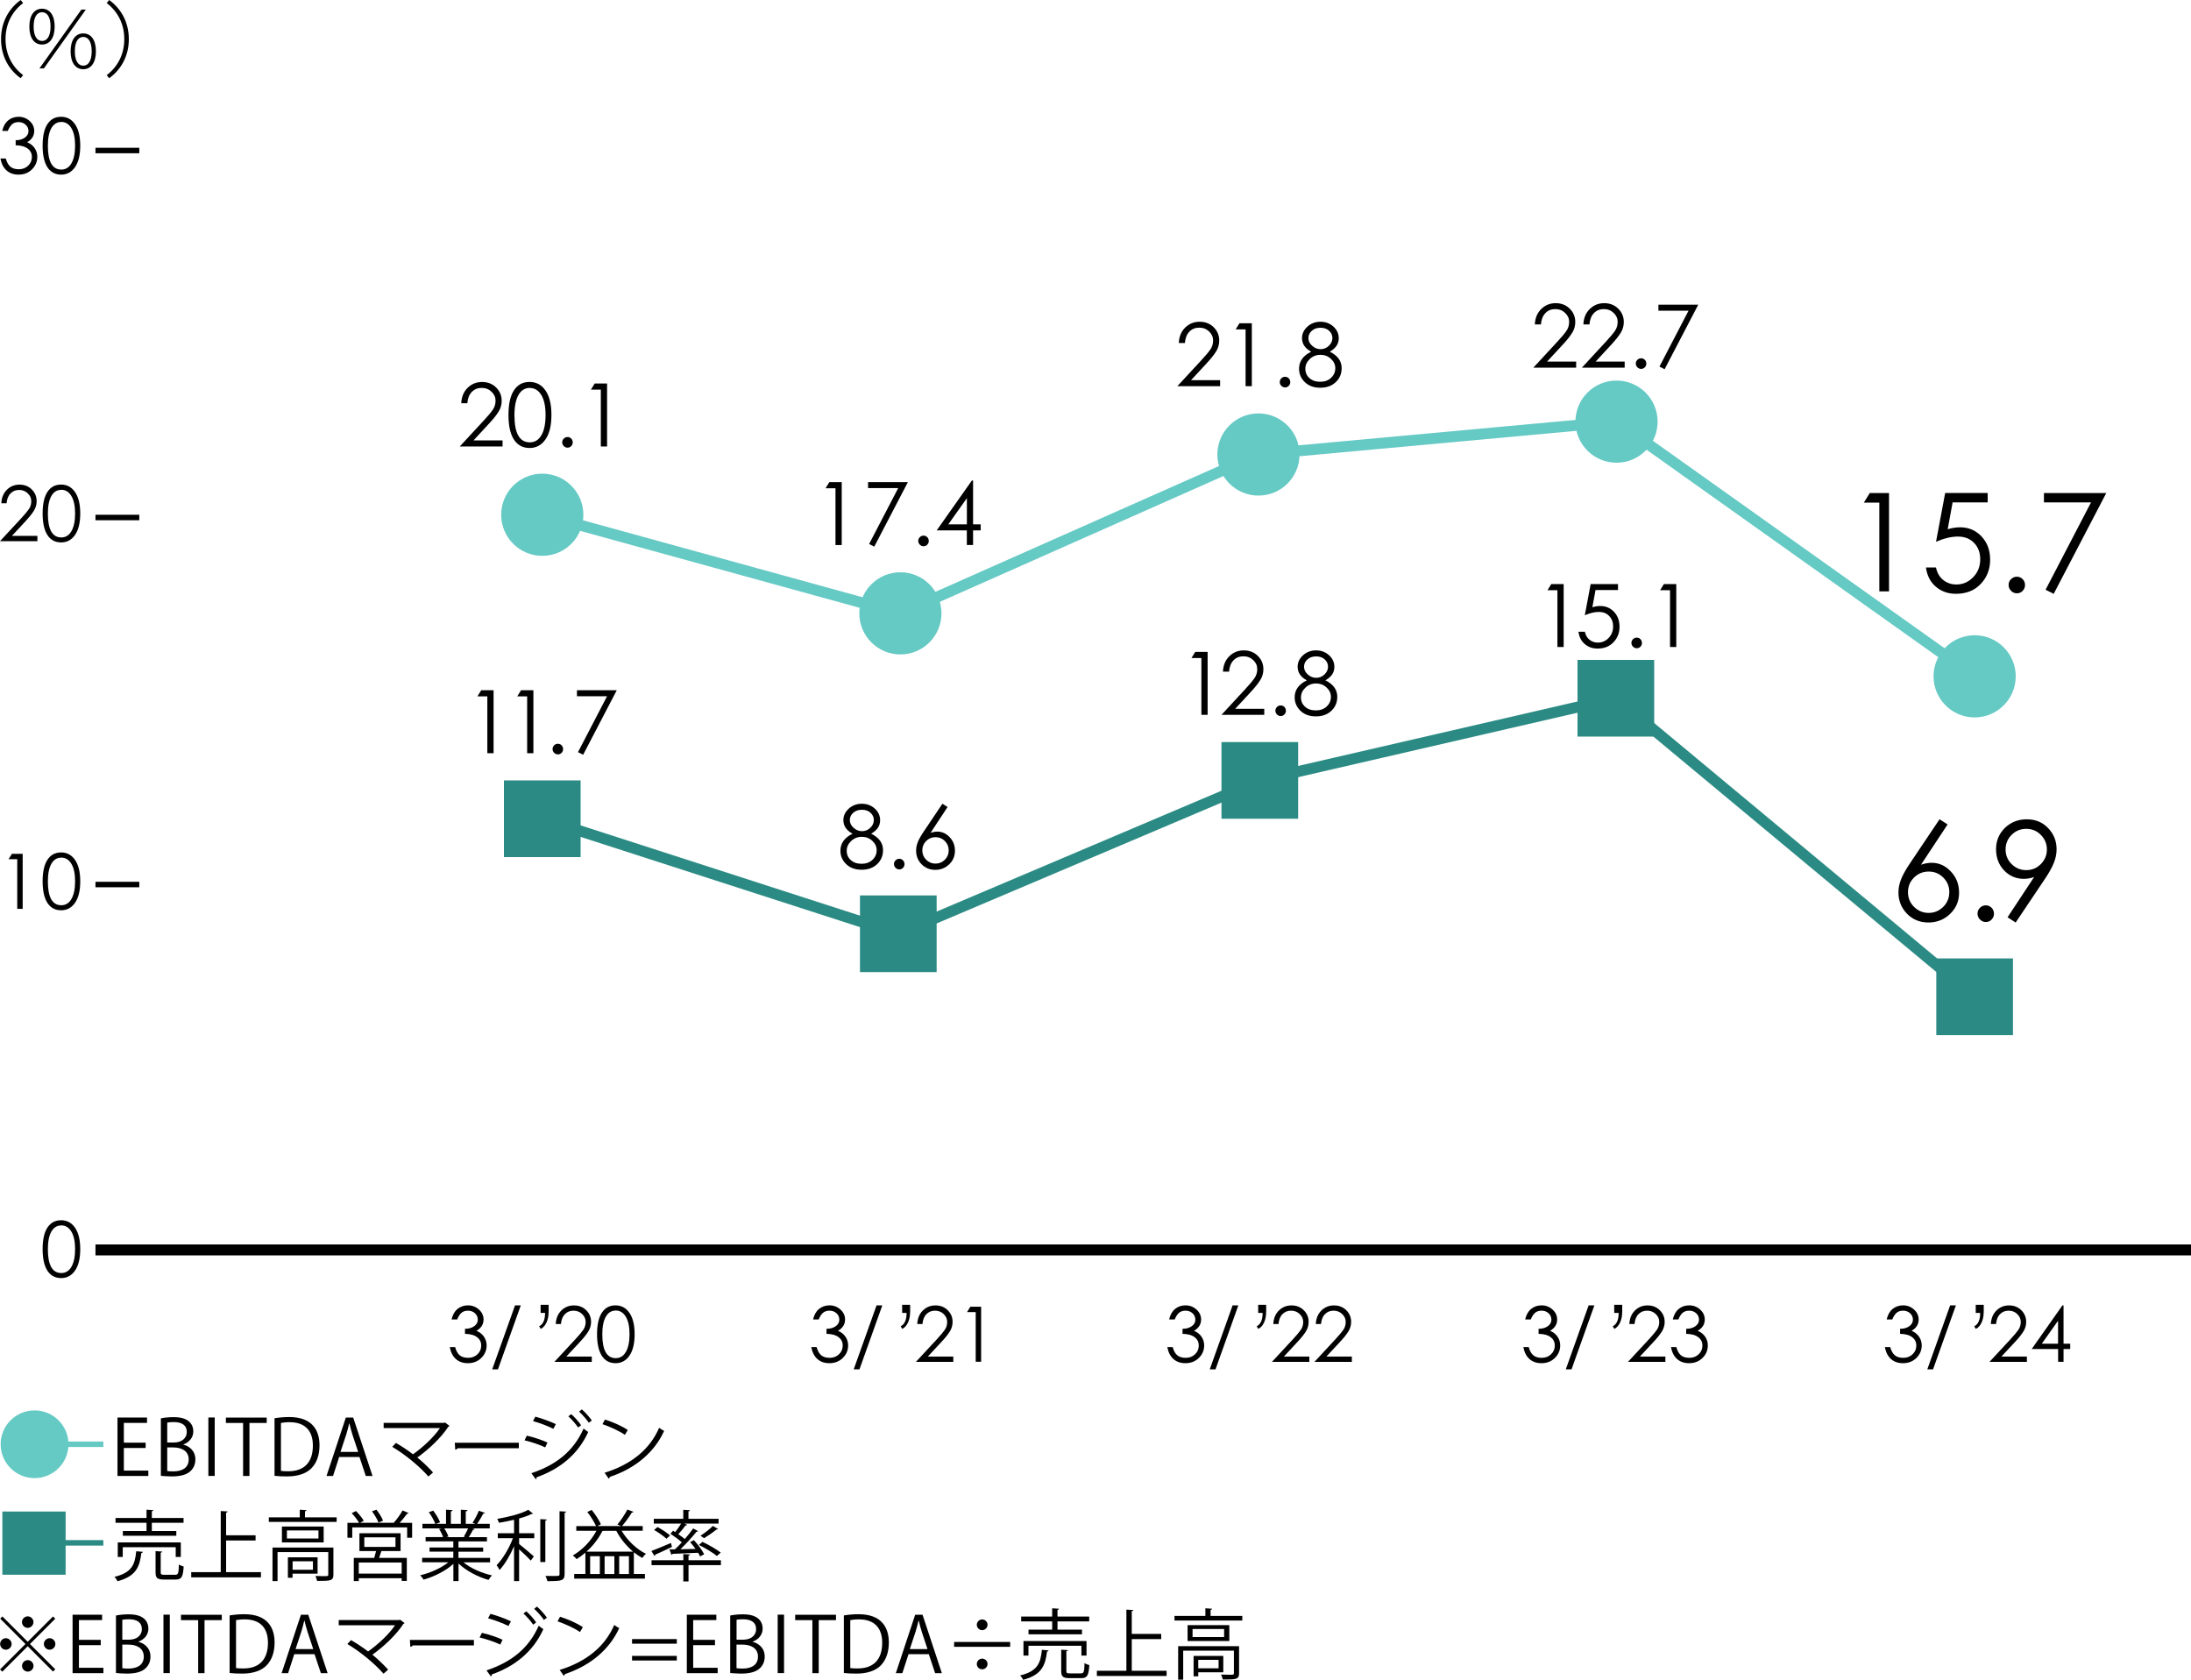 <?xml version="1.0" encoding="UTF-8"?><svg id="_レイヤー_2" xmlns="http://www.w3.org/2000/svg" width="400" height="306.69" viewBox="0 0 400 306.69"><defs><style>.cls-1,.cls-2,.cls-3,.cls-4,.cls-5,.cls-6{fill:none;stroke-miterlimit:10;}.cls-1,.cls-2,.cls-5{stroke-width:2px;}.cls-1,.cls-3{stroke:#000;}.cls-7{fill:#65c9c4;}.cls-7,.cls-8,.cls-9{stroke-width:0px;}.cls-2,.cls-6{stroke:#65c9c4;}.cls-8{fill:#000;}.cls-4,.cls-5{stroke:#2b8b84;}.cls-9{fill:#2b8b84;}</style></defs><g id="_アウトライン"><path class="cls-8" d="M83.46,240.9h-1.02c.19-.83.54-1.47,1.07-1.91s1.17-.67,1.93-.67,1.42.25,1.99.76.85,1.12.85,1.83c0,.87-.43,1.55-1.29,2.06.59.24,1.04.6,1.37,1.08.32.48.48,1.01.48,1.58,0,.89-.32,1.65-.97,2.29-.65.64-1.47.96-2.46.96-.88,0-1.6-.25-2.17-.75-.57-.5-.95-1.23-1.13-2.19h.98c.18.66.45,1.16.82,1.48.37.32.89.48,1.56.48s1.24-.21,1.69-.64c.46-.43.69-.96.69-1.6s-.25-1.15-.76-1.53c-.5-.39-1.24-.59-2.2-.61v-.92c.69,0,1.25-.16,1.69-.48s.65-.71.65-1.18-.17-.86-.52-1.18-.77-.47-1.27-.47-.89.13-1.2.4-.56.67-.78,1.21Z"/><path class="cls-8" d="M95.08,238.32l-4.17,11.68h-1.05l4.17-11.68h1.05Z"/><path class="cls-8" d="M100.15,239.6c0,.66-.12,1.27-.37,1.83-.25.56-.6.96-1.06,1.19l-.29-.48c.72-.36,1.08-1.17,1.08-2.44h-.81v-1.48h1.46v1.37Z"/><path class="cls-8" d="M102.43,241.73h-.97c.05-1.03.39-1.85,1.02-2.47.63-.62,1.4-.93,2.3-.93s1.65.29,2.24.88c.59.58.89,1.29.89,2.13,0,.62-.17,1.2-.5,1.74-.33.53-.83,1.16-1.51,1.89l-2.51,2.7h4.65v.97h-6.83l3.84-4.14c.67-.73,1.15-1.3,1.44-1.72.29-.42.43-.9.43-1.44s-.21-1.02-.64-1.43c-.42-.41-.95-.62-1.58-.62s-1.15.21-1.57.64c-.42.42-.66,1.03-.72,1.81Z"/><path class="cls-8" d="M112.38,248.88c-1.08,0-1.92-.45-2.5-1.34-.58-.89-.88-2.21-.88-3.94s.29-3.05.88-3.94c.58-.89,1.41-1.34,2.48-1.34s1.92.46,2.55,1.37c.63.91.95,2.21.95,3.91s-.32,3-.95,3.91-1.48,1.37-2.53,1.37ZM112.41,239.27c-.77,0-1.38.37-1.81,1.12s-.64,1.82-.64,3.23c0,2.89.82,4.34,2.45,4.34.79,0,1.41-.38,1.85-1.14.44-.76.67-1.84.67-3.23s-.23-2.46-.69-3.21c-.46-.75-1.07-1.12-1.83-1.12Z"/><path class="cls-8" d="M149.46,240.9h-1.02c.19-.83.54-1.47,1.07-1.91s1.17-.67,1.93-.67,1.42.25,1.99.76.85,1.12.85,1.83c0,.87-.43,1.55-1.29,2.06.59.24,1.04.6,1.37,1.08.32.48.48,1.01.48,1.58,0,.89-.32,1.65-.97,2.29-.65.64-1.47.96-2.46.96-.88,0-1.6-.25-2.17-.75-.57-.5-.95-1.23-1.13-2.19h.98c.18.66.45,1.16.82,1.48.37.32.89.48,1.56.48s1.24-.21,1.69-.64c.46-.43.69-.96.69-1.6s-.25-1.15-.76-1.53c-.5-.39-1.24-.59-2.2-.61v-.92c.69,0,1.25-.16,1.69-.48s.65-.71.65-1.18-.17-.86-.52-1.18-.77-.47-1.27-.47-.89.13-1.2.4-.56.67-.78,1.21Z"/><path class="cls-8" d="M161.08,238.32l-4.17,11.68h-1.05l4.17-11.68h1.05Z"/><path class="cls-8" d="M166.15,239.6c0,.66-.12,1.27-.37,1.83-.25.56-.6.96-1.06,1.19l-.29-.48c.72-.36,1.08-1.17,1.08-2.44h-.81v-1.48h1.46v1.37Z"/><path class="cls-8" d="M168.43,241.73h-.97c.05-1.03.39-1.85,1.02-2.47.63-.62,1.4-.93,2.3-.93s1.65.29,2.24.88c.59.58.89,1.29.89,2.13,0,.62-.17,1.2-.5,1.74-.33.53-.83,1.16-1.51,1.89l-2.51,2.7h4.65v.97h-6.83l3.84-4.14c.67-.73,1.15-1.3,1.44-1.72.29-.42.43-.9.43-1.44s-.21-1.02-.64-1.43c-.42-.41-.95-.62-1.58-.62s-1.15.21-1.57.64c-.42.42-.66,1.03-.72,1.81Z"/><path class="cls-8" d="M177.15,238.57h1.97v10.05h-.99v-9.07h-1.58l.6-.98Z"/><path class="cls-8" d="M214.46,240.9h-1.02c.19-.83.54-1.47,1.07-1.91s1.17-.67,1.93-.67,1.42.25,1.99.76.85,1.12.85,1.83c0,.87-.43,1.55-1.29,2.06.59.24,1.04.6,1.37,1.08.32.48.48,1.01.48,1.58,0,.89-.32,1.65-.97,2.29-.65.64-1.47.96-2.46.96-.88,0-1.6-.25-2.17-.75-.57-.5-.95-1.23-1.13-2.19h.98c.18.66.45,1.16.82,1.48.37.32.89.48,1.56.48s1.24-.21,1.69-.64c.46-.43.69-.96.69-1.6s-.25-1.15-.76-1.53c-.5-.39-1.24-.59-2.2-.61v-.92c.69,0,1.25-.16,1.69-.48s.65-.71.65-1.18-.17-.86-.52-1.18-.77-.47-1.27-.47-.89.13-1.2.4-.56.67-.78,1.21Z"/><path class="cls-8" d="M226.08,238.32l-4.17,11.68h-1.05l4.17-11.68h1.05Z"/><path class="cls-8" d="M231.15,239.6c0,.66-.12,1.27-.37,1.83-.25.56-.6.96-1.06,1.19l-.29-.48c.72-.36,1.08-1.17,1.08-2.44h-.81v-1.48h1.46v1.37Z"/><path class="cls-8" d="M233.43,241.73h-.97c.05-1.03.39-1.85,1.02-2.47.63-.62,1.4-.93,2.3-.93s1.65.29,2.24.88c.59.58.89,1.29.89,2.13,0,.62-.17,1.2-.5,1.74-.33.53-.83,1.16-1.51,1.89l-2.51,2.7h4.65v.97h-6.83l3.84-4.14c.67-.73,1.15-1.3,1.44-1.72.29-.42.43-.9.43-1.44s-.21-1.02-.64-1.43c-.42-.41-.95-.62-1.58-.62s-1.15.21-1.57.64c-.42.42-.66,1.03-.72,1.81Z"/><path class="cls-8" d="M241.19,241.73h-.97c.05-1.03.39-1.85,1.02-2.47.63-.62,1.4-.93,2.3-.93s1.65.29,2.24.88c.59.58.89,1.29.89,2.13,0,.62-.17,1.2-.5,1.74-.33.53-.83,1.16-1.51,1.89l-2.51,2.7h4.65v.97h-6.83l3.84-4.14c.67-.73,1.15-1.3,1.44-1.72.29-.42.43-.9.43-1.44s-.21-1.02-.64-1.43c-.42-.41-.95-.62-1.58-.62s-1.15.21-1.57.64c-.42.42-.66,1.03-.72,1.81Z"/><path class="cls-8" d="M279.46,240.9h-1.02c.19-.83.54-1.47,1.07-1.91s1.17-.67,1.93-.67,1.42.25,1.99.76.85,1.12.85,1.83c0,.87-.43,1.55-1.29,2.06.59.24,1.04.6,1.37,1.08.32.48.48,1.01.48,1.58,0,.89-.32,1.65-.97,2.29-.65.64-1.47.96-2.46.96-.88,0-1.6-.25-2.17-.75-.57-.5-.95-1.23-1.13-2.19h.98c.18.66.45,1.16.82,1.48.37.32.89.48,1.56.48s1.24-.21,1.69-.64c.46-.43.69-.96.69-1.6s-.25-1.15-.76-1.53c-.5-.39-1.24-.59-2.2-.61v-.92c.69,0,1.25-.16,1.69-.48s.65-.71.65-1.18-.17-.86-.52-1.18-.77-.47-1.27-.47-.89.13-1.2.4-.56.67-.78,1.21Z"/><path class="cls-8" d="M291.08,238.32l-4.17,11.68h-1.05l4.17-11.68h1.05Z"/><path class="cls-8" d="M296.15,239.6c0,.66-.12,1.27-.37,1.83-.25.56-.6.96-1.06,1.19l-.29-.48c.72-.36,1.08-1.17,1.08-2.44h-.81v-1.48h1.46v1.37Z"/><path class="cls-8" d="M298.43,241.73h-.97c.05-1.03.39-1.85,1.02-2.47.63-.62,1.4-.93,2.3-.93s1.65.29,2.24.88c.59.58.89,1.29.89,2.13,0,.62-.17,1.2-.5,1.74-.33.53-.83,1.16-1.51,1.89l-2.51,2.7h4.65v.97h-6.83l3.84-4.14c.67-.73,1.15-1.3,1.44-1.72.29-.42.43-.9.43-1.44s-.21-1.02-.64-1.43c-.42-.41-.95-.62-1.58-.62s-1.15.21-1.57.64c-.42.42-.66,1.03-.72,1.81Z"/><path class="cls-8" d="M306.41,240.9h-1.02c.19-.83.54-1.47,1.07-1.91s1.17-.67,1.93-.67,1.42.25,1.99.76.85,1.12.85,1.83c0,.87-.43,1.55-1.29,2.06.59.24,1.04.6,1.37,1.08.32.48.48,1.01.48,1.58,0,.89-.32,1.65-.97,2.29-.65.64-1.47.96-2.46.96-.88,0-1.6-.25-2.17-.75-.57-.5-.95-1.23-1.13-2.19h.98c.18.66.45,1.16.82,1.48.37.32.89.48,1.56.48s1.24-.21,1.69-.64c.46-.43.69-.96.69-1.6s-.25-1.15-.76-1.53c-.5-.39-1.24-.59-2.2-.61v-.92c.69,0,1.25-.16,1.69-.48s.65-.71.65-1.18-.17-.86-.52-1.18-.77-.47-1.27-.47-.89.13-1.2.4-.56.67-.78,1.21Z"/><path class="cls-8" d="M345.46,240.9h-1.02c.19-.83.54-1.47,1.07-1.91s1.17-.67,1.93-.67,1.42.25,1.99.76.85,1.12.85,1.83c0,.87-.43,1.55-1.29,2.06.59.24,1.04.6,1.37,1.08.32.48.48,1.01.48,1.58,0,.89-.32,1.65-.97,2.29-.65.64-1.47.96-2.46.96-.88,0-1.6-.25-2.17-.75-.57-.5-.95-1.23-1.13-2.19h.98c.18.66.45,1.16.82,1.48.37.32.89.48,1.56.48s1.24-.21,1.69-.64c.46-.43.69-.96.69-1.6s-.25-1.15-.76-1.53c-.5-.39-1.24-.59-2.2-.61v-.92c.69,0,1.25-.16,1.69-.48s.65-.71.65-1.18-.17-.86-.52-1.18-.77-.47-1.27-.47-.89.13-1.2.4-.56.67-.78,1.21Z"/><path class="cls-8" d="M357.08,238.32l-4.17,11.68h-1.05l4.17-11.68h1.05Z"/><path class="cls-8" d="M362.15,239.6c0,.66-.12,1.27-.37,1.83-.25.56-.6.96-1.06,1.19l-.29-.48c.72-.36,1.08-1.17,1.08-2.44h-.81v-1.48h1.46v1.37Z"/><path class="cls-8" d="M364.43,241.73h-.97c.05-1.03.39-1.85,1.02-2.47.63-.62,1.4-.93,2.3-.93s1.65.29,2.24.88c.59.58.89,1.29.89,2.13,0,.62-.17,1.2-.5,1.74-.33.53-.83,1.16-1.51,1.89l-2.51,2.7h4.65v.97h-6.83l3.84-4.14c.67-.73,1.15-1.3,1.44-1.72.29-.42.43-.9.43-1.44s-.21-1.02-.64-1.43c-.42-.41-.95-.62-1.58-.62s-1.15.21-1.57.64c-.42.42-.66,1.03-.72,1.81Z"/><path class="cls-8" d="M376.53,238.32h.2v7h1.22v.97h-1.22v2.34h-.99v-2.34h-4.82l5.61-7.97ZM375.73,245.32v-4.19l-2.97,4.19h2.97Z"/><path class="cls-8" d="M85.31,73.62h-1.1c.05-1.17.44-2.11,1.17-2.82.73-.71,1.6-1.06,2.63-1.06s1.88.33,2.56,1,1.02,1.48,1.02,2.44c0,.71-.19,1.38-.57,1.98-.38.61-.95,1.33-1.72,2.16l-2.86,3.09h5.31v1.1h-7.81l4.38-4.74c.77-.83,1.32-1.49,1.65-1.97.33-.48.5-1.03.5-1.65s-.24-1.16-.73-1.63-1.09-.7-1.81-.7-1.32.24-1.79.73c-.48.49-.75,1.18-.82,2.07Z"/><path class="cls-8" d="M96.69,81.79c-1.24,0-2.19-.51-2.86-1.53-.67-1.02-1-2.52-1-4.5s.33-3.49,1-4.5c.67-1.02,1.61-1.53,2.84-1.53s2.2.52,2.92,1.56c.72,1.04,1.08,2.53,1.08,4.47s-.36,3.43-1.09,4.47c-.73,1.04-1.69,1.56-2.9,1.56ZM96.72,70.82c-.89,0-1.57.43-2.06,1.28-.49.85-.74,2.09-.74,3.7,0,3.31.93,4.96,2.8,4.96.91,0,1.61-.43,2.12-1.3.51-.87.76-2.1.76-3.69s-.26-2.81-.78-3.66c-.52-.85-1.22-1.28-2.1-1.28Z"/><path class="cls-8" d="M102.64,80.75c0-.27.1-.49.29-.68.19-.19.42-.28.68-.28s.49.09.67.28c.19.19.28.42.28.69s-.09.5-.28.69-.41.28-.67.28-.49-.1-.68-.29c-.19-.19-.29-.42-.29-.69Z"/><path class="cls-8" d="M108.57,70.02h2.26v11.49h-1.14v-10.37h-1.81l.69-1.12Z"/><path class="cls-8" d="M151.41,88.02h2.26v11.49h-1.14v-10.37h-1.81l.69-1.12Z"/><path class="cls-8" d="M158.47,88.02h7.28l-6.14,11.78-.94-.48,5.31-10.21h-5.5v-1.09Z"/><path class="cls-8" d="M167.64,98.75c0-.27.1-.49.29-.68.19-.19.42-.28.68-.28s.49.09.67.28c.19.19.28.42.28.69s-.09.5-.28.69-.41.28-.67.28-.49-.1-.68-.29c-.19-.19-.29-.42-.29-.69Z"/><path class="cls-8" d="M177.43,87.73h.22v8h1.39v1.1h-1.39v2.67h-1.14v-2.67h-5.5l6.42-9.1ZM176.52,95.73v-4.78l-3.39,4.78h3.39Z"/><path class="cls-8" d="M216.31,62.62h-1.1c.05-1.17.44-2.11,1.17-2.82.73-.71,1.6-1.06,2.63-1.06s1.88.33,2.56,1,1.02,1.48,1.02,2.44c0,.71-.19,1.38-.57,1.98-.38.61-.95,1.33-1.72,2.16l-2.86,3.09h5.31v1.1h-7.81l4.38-4.74c.77-.83,1.32-1.49,1.65-1.97.33-.48.5-1.03.5-1.65s-.24-1.16-.73-1.63-1.09-.7-1.81-.7-1.32.24-1.79.73c-.48.49-.75,1.18-.82,2.07Z"/><path class="cls-8" d="M226.28,59.02h2.26v11.49h-1.14v-10.37h-1.81l.69-1.12Z"/><path class="cls-8" d="M233.64,69.75c0-.27.1-.49.29-.68.19-.19.42-.28.68-.28s.49.09.67.28c.19.19.28.42.28.69s-.09.5-.28.69-.41.28-.67.28-.49-.1-.68-.29c-.19-.19-.29-.42-.29-.69Z"/><path class="cls-8" d="M242.76,64.2c1.45.71,2.18,1.72,2.18,3.01,0,1.02-.36,1.88-1.08,2.56-.72.68-1.66,1.02-2.83,1.02s-2.1-.34-2.81-1.02c-.7-.68-1.06-1.5-1.06-2.46,0-1.34.74-2.38,2.22-3.1-1.12-.6-1.68-1.42-1.68-2.48,0-.79.33-1.49.98-2.09.66-.6,1.45-.9,2.38-.9s1.72.29,2.37.88c.65.59.98,1.3.98,2.14,0,1.02-.55,1.84-1.65,2.45ZM243.78,67.23c0-.65-.26-1.22-.79-1.71-.53-.49-1.17-.74-1.92-.74s-1.4.25-1.94.76c-.54.51-.82,1.1-.82,1.79s.25,1.26.75,1.7c.5.45,1.16.67,1.97.67s1.47-.24,1.98-.72c.51-.48.77-1.07.77-1.76ZM243.25,61.71c0-.51-.2-.95-.6-1.32s-.92-.55-1.57-.55-1.18.18-1.59.55-.62.81-.62,1.34.23.99.68,1.4c.45.41.97.62,1.54.62s1.08-.2,1.51-.61c.43-.41.65-.88.65-1.42Z"/><path class="cls-8" d="M281.31,59.23h-1.1c.05-1.17.44-2.11,1.17-2.82.73-.71,1.6-1.06,2.63-1.06s1.88.33,2.56,1,1.02,1.48,1.02,2.44c0,.71-.19,1.38-.57,1.98-.38.61-.95,1.33-1.72,2.16l-2.86,3.09h5.31v1.1h-7.81l4.38-4.74c.77-.83,1.32-1.49,1.65-1.97.33-.48.5-1.03.5-1.65s-.24-1.16-.73-1.63-1.09-.7-1.81-.7-1.32.24-1.79.73c-.48.49-.75,1.18-.82,2.07Z"/><path class="cls-8" d="M290.17,59.23h-1.1c.05-1.17.44-2.11,1.17-2.82.73-.71,1.6-1.06,2.63-1.06s1.88.33,2.56,1,1.02,1.48,1.02,2.44c0,.71-.19,1.38-.57,1.98-.38.61-.95,1.33-1.72,2.16l-2.86,3.09h5.31v1.1h-7.81l4.38-4.74c.77-.83,1.32-1.49,1.65-1.97.33-.48.5-1.03.5-1.65s-.24-1.16-.73-1.63-1.09-.7-1.81-.7-1.32.24-1.79.73c-.48.49-.75,1.18-.82,2.07Z"/><path class="cls-8" d="M298.64,66.37c0-.27.1-.49.29-.68.19-.19.42-.28.68-.28s.49.09.67.28c.19.19.28.42.28.69s-.09.5-.28.69-.41.28-.67.28-.49-.1-.68-.29c-.19-.19-.29-.42-.29-.69Z"/><path class="cls-8" d="M302.76,55.63h7.28l-6.14,11.78-.94-.48,5.31-10.21h-5.5v-1.09Z"/><path class="cls-8" d="M341.35,90.02h3.52v17.95h-1.77v-16.2h-2.83l1.08-1.75Z"/><path class="cls-8" d="M362.88,90.02v1.7h-6.4l-.9,4.9c.8-.23,1.55-.35,2.25-.35,1.57,0,2.88.55,3.92,1.66,1.05,1.11,1.58,2.53,1.58,4.26s-.57,3.2-1.71,4.41c-1.14,1.21-2.65,1.81-4.54,1.81-1.43,0-2.65-.43-3.66-1.29s-1.61-2.03-1.81-3.51h1.83c.22,1,.67,1.77,1.35,2.3.68.53,1.47.8,2.38.8,1.18,0,2.2-.44,3.06-1.33.86-.88,1.29-1.98,1.29-3.3,0-1.2-.38-2.19-1.12-2.96s-1.73-1.16-2.94-1.16-2.55.32-4.01.95l1.67-8.9h7.77Z"/><path class="cls-8" d="M366.7,106.79c0-.42.15-.77.45-1.06.3-.29.65-.44,1.06-.44s.76.15,1.05.44.44.65.44,1.07-.15.78-.44,1.08-.64.44-1.05.44-.76-.15-1.06-.45c-.3-.3-.45-.66-.45-1.07Z"/><path class="cls-8" d="M373.15,90.02h11.38l-9.6,18.4-1.48-.75,8.3-15.95h-8.6v-1.7Z"/><path class="cls-8" d="M87.85,126.02h2.26v11.49h-1.14v-10.37h-1.81l.69-1.12Z"/><path class="cls-8" d="M95.12,126.02h2.26v11.49h-1.14v-10.37h-1.81l.69-1.12Z"/><path class="cls-8" d="M100.88,136.75c0-.27.1-.49.29-.68.19-.19.42-.28.68-.28s.49.09.67.28c.19.19.28.42.28.69s-.09.5-.28.69c-.19.19-.41.28-.67.28s-.49-.1-.68-.29c-.19-.19-.29-.42-.29-.69Z"/><path class="cls-8" d="M105.32,126.02h7.28l-6.14,11.78-.94-.48,5.31-10.21h-5.5v-1.09Z"/><path class="cls-8" d="M159.03,152.2c1.45.71,2.18,1.72,2.18,3.01,0,1.02-.36,1.88-1.08,2.56-.72.68-1.66,1.02-2.83,1.02s-2.1-.34-2.81-1.02-1.06-1.5-1.06-2.46c0-1.34.74-2.38,2.22-3.1-1.12-.6-1.68-1.42-1.68-2.48,0-.79.33-1.49.98-2.09.66-.6,1.45-.9,2.38-.9s1.72.29,2.37.88c.65.59.98,1.3.98,2.14,0,1.02-.55,1.84-1.65,2.45ZM160.05,155.23c0-.65-.26-1.22-.79-1.71-.53-.49-1.17-.74-1.92-.74s-1.4.25-1.94.76c-.54.51-.82,1.1-.82,1.79s.25,1.26.75,1.7c.5.45,1.16.67,1.97.67s1.47-.24,1.98-.72c.51-.48.77-1.07.77-1.76ZM159.53,149.71c0-.51-.2-.95-.6-1.32-.4-.37-.92-.55-1.57-.55s-1.18.18-1.59.55c-.42.37-.62.81-.62,1.34s.23.99.68,1.4c.45.41.97.62,1.54.62s1.08-.2,1.51-.61c.43-.41.65-.88.65-1.42Z"/><path class="cls-8" d="M163.21,157.75c0-.27.1-.49.29-.68.19-.19.42-.28.68-.28s.49.09.67.28c.19.19.28.42.28.69s-.09.5-.28.69c-.19.19-.41.28-.67.28s-.49-.1-.68-.29c-.19-.19-.29-.42-.29-.69Z"/><path class="cls-8" d="M172.05,146.73l.94.61-3.1,4.71c.44-.15.85-.22,1.25-.22.85,0,1.6.34,2.24,1.02.64.68.96,1.5.96,2.48s-.35,1.8-1.05,2.47c-.7.67-1.55,1.01-2.54,1.01s-1.83-.34-2.5-1.02-1-1.51-1-2.5c0-.47.09-.95.27-1.45.18-.5.53-1.13,1.04-1.9l3.49-5.2ZM173.2,155.26c0-.67-.23-1.24-.7-1.71-.47-.47-1.04-.71-1.71-.71s-1.24.24-1.71.71c-.47.47-.7,1.04-.7,1.71s.24,1.24.71,1.71c.47.47,1.04.7,1.7.7s1.23-.23,1.7-.7c.47-.47.71-1.04.71-1.71Z"/><path class="cls-8" d="M218.21,119.02h2.26v11.49h-1.14v-10.37h-1.81l.69-1.12Z"/><path class="cls-8" d="M224.37,122.62h-1.1c.05-1.17.44-2.11,1.17-2.82.73-.71,1.6-1.06,2.63-1.06s1.88.33,2.56,1c.68.67,1.02,1.48,1.02,2.44,0,.71-.19,1.38-.57,1.98-.38.61-.95,1.33-1.72,2.16l-2.86,3.09h5.31v1.1h-7.81l4.38-4.74c.77-.83,1.32-1.49,1.65-1.97.33-.48.5-1.03.5-1.65s-.24-1.16-.73-1.63c-.49-.47-1.09-.7-1.81-.7s-1.32.24-1.79.73c-.48.49-.75,1.18-.82,2.07Z"/><path class="cls-8" d="M232.84,129.75c0-.27.1-.49.29-.68.19-.19.42-.28.68-.28s.49.09.67.28c.19.19.28.42.28.69s-.09.5-.28.69c-.19.19-.41.28-.67.28s-.49-.1-.68-.29c-.19-.19-.29-.42-.29-.69Z"/><path class="cls-8" d="M241.96,124.2c1.45.71,2.18,1.72,2.18,3.01,0,1.02-.36,1.88-1.08,2.56-.72.68-1.66,1.02-2.83,1.02s-2.1-.34-2.81-1.02c-.7-.68-1.06-1.5-1.06-2.46,0-1.34.74-2.38,2.22-3.1-1.12-.6-1.68-1.42-1.68-2.48,0-.79.33-1.49.98-2.09.66-.6,1.45-.9,2.38-.9s1.72.29,2.37.88c.65.59.98,1.3.98,2.14,0,1.02-.55,1.84-1.65,2.45ZM242.98,127.23c0-.65-.26-1.22-.79-1.71s-1.17-.74-1.92-.74-1.4.25-1.94.76c-.54.51-.82,1.1-.82,1.79s.25,1.26.75,1.7c.5.45,1.16.67,1.97.67s1.47-.24,1.98-.72c.51-.48.77-1.07.77-1.76ZM242.45,121.71c0-.51-.2-.95-.6-1.32s-.92-.55-1.57-.55-1.18.18-1.59.55-.62.81-.62,1.34.23.99.68,1.4c.45.41.97.62,1.54.62s1.08-.2,1.51-.61c.43-.41.65-.88.65-1.42Z"/><path class="cls-8" d="M283.21,106.63h2.26v11.49h-1.14v-10.37h-1.81l.69-1.12Z"/><path class="cls-8" d="M295.39,106.63v1.09h-4.1l-.58,3.14c.51-.15.99-.22,1.44-.22,1,0,1.84.35,2.51,1.06.67.71,1.01,1.62,1.01,2.73s-.37,2.05-1.1,2.82c-.73.77-1.7,1.16-2.9,1.16-.92,0-1.7-.27-2.34-.82-.65-.55-1.03-1.3-1.16-2.25h1.17c.14.64.43,1.13.86,1.47s.94.51,1.52.51c.76,0,1.41-.28,1.96-.85s.82-1.27.82-2.11c0-.77-.24-1.4-.72-1.9-.48-.5-1.11-.74-1.88-.74s-1.63.2-2.57.61l1.07-5.7h4.98Z"/><path class="cls-8" d="M297.84,117.37c0-.27.1-.49.29-.68.19-.19.42-.28.68-.28s.49.09.67.28c.19.19.28.42.28.69s-.09.5-.28.69-.41.28-.67.28-.49-.1-.68-.29c-.19-.19-.29-.42-.29-.69Z"/><path class="cls-8" d="M303.77,106.63h2.26v11.49h-1.14v-10.37h-1.81l.69-1.12Z"/><path class="cls-8" d="M354.08,149.57l1.48.95-4.85,7.35c.68-.23,1.33-.35,1.95-.35,1.33,0,2.5.53,3.5,1.59s1.5,2.35,1.5,3.88-.55,2.81-1.64,3.86c-1.09,1.05-2.42,1.57-3.97,1.57s-2.86-.53-3.9-1.6-1.56-2.37-1.56-3.9c0-.73.14-1.49.43-2.26.28-.78.82-1.76,1.62-2.96l5.45-8.12ZM355.88,162.89c0-1.05-.37-1.94-1.1-2.67-.73-.73-1.62-1.1-2.67-1.1s-1.94.37-2.68,1.1c-.73.73-1.1,1.62-1.1,2.67s.37,1.94,1.11,2.68c.74.73,1.63,1.1,2.66,1.1s1.92-.37,2.66-1.1,1.11-1.62,1.11-2.68Z"/><path class="cls-8" d="M361.03,166.79c0-.42.15-.77.45-1.06.3-.29.65-.44,1.06-.44s.76.15,1.05.44c.29.29.44.65.44,1.08s-.15.78-.44,1.08-.64.44-1.05.44-.76-.15-1.06-.45c-.3-.3-.45-.66-.45-1.08Z"/><path class="cls-8" d="M367.98,168.42l-1.47-.95,4.85-7.35c-.63.22-1.26.33-1.88.33-1.43,0-2.64-.52-3.61-1.55-.98-1.03-1.46-2.32-1.46-3.86s.54-2.84,1.62-3.89c1.08-1.05,2.41-1.57,3.99-1.57s2.88.54,3.9,1.61c1.03,1.08,1.54,2.36,1.54,3.86,0,.83-.17,1.67-.51,2.51-.34.84-.85,1.75-1.51,2.74l-5.45,8.12ZM366.15,155.09c0,1.05.37,1.94,1.1,2.67.73.73,1.62,1.1,2.67,1.1s1.94-.37,2.67-1.11,1.1-1.63,1.1-2.66-.37-1.92-1.1-2.66-1.62-1.11-2.67-1.11-1.94.37-2.67,1.1c-.73.73-1.1,1.62-1.1,2.68Z"/><path class="cls-8" d="M.19,7.14C.19,4.05,1.6,1.57,3.77,0l.45.56c-1.95,1.48-3.21,3.73-3.21,6.58s1.26,5.1,3.21,6.58l-.45.56C1.6,12.72.19,10.24.19,7.14Z"/><path class="cls-8" d="M5.36,4.85c0-2.1.92-3.26,2.31-3.26s2.31,1.16,2.31,3.26-.91,3.28-2.31,3.28-2.31-1.16-2.31-3.28ZM9.23,4.85c0-1.72-.6-2.62-1.55-2.62s-1.54.9-1.54,2.62.6,2.63,1.54,2.63,1.55-.91,1.55-2.63ZM14.86,1.75h.81l-7.66,10.74h-.81L14.86,1.75ZM12.89,9.36c0-2.1.91-3.26,2.31-3.26s2.31,1.16,2.31,3.26-.92,3.28-2.31,3.28-2.31-1.16-2.31-3.28ZM16.74,9.36c0-1.71-.6-2.62-1.54-2.62s-1.54.91-1.54,2.62.6,2.63,1.54,2.63,1.54-.9,1.54-2.63Z"/><path class="cls-8" d="M23.52,7.14c0,3.1-1.42,5.57-3.59,7.14l-.45-.56c1.95-1.48,3.21-3.73,3.21-6.58s-1.26-5.1-3.21-6.58l.45-.56c2.17,1.57,3.59,4.05,3.59,7.14Z"/><path class="cls-8" d="M11.16,233.34c-1.08,0-1.92-.45-2.5-1.34s-.88-2.21-.88-3.94.29-3.05.88-3.94,1.41-1.34,2.49-1.34,1.92.46,2.55,1.37c.63.91.95,2.21.95,3.91s-.32,3-.95,3.91c-.63.91-1.48,1.37-2.53,1.37ZM11.19,223.73c-.78,0-1.38.37-1.81,1.12-.43.75-.64,1.82-.64,3.23,0,2.89.82,4.34,2.45,4.34.79,0,1.41-.38,1.85-1.14s.67-1.84.67-3.23-.23-2.46-.69-3.21c-.46-.75-1.07-1.12-1.83-1.12Z"/><path class="cls-8" d="M2.17,155.88h1.97v10.05h-.99v-9.07h-1.58l.6-.98Z"/><path class="cls-8" d="M11.16,166.19c-1.08,0-1.92-.45-2.5-1.34-.58-.89-.88-2.21-.88-3.94s.29-3.05.88-3.94c.58-.89,1.41-1.34,2.49-1.34s1.92.46,2.55,1.37.95,2.21.95,3.91-.32,3-.95,3.91-1.48,1.37-2.53,1.37ZM11.19,156.58c-.78,0-1.38.37-1.81,1.12-.43.75-.64,1.83-.64,3.23,0,2.89.82,4.34,2.45,4.34.79,0,1.41-.38,1.85-1.14.44-.76.67-1.84.67-3.23s-.23-2.46-.69-3.21c-.46-.75-1.07-1.12-1.83-1.12Z"/><line class="cls-3" x1="25.43" y1="161.49" x2="17.43" y2="161.49"/><path class="cls-8" d="M1.2,91.88H.24c.05-1.03.39-1.85,1.02-2.47.63-.62,1.4-.93,2.3-.93s1.65.29,2.24.88c.59.58.89,1.29.89,2.14,0,.62-.17,1.2-.5,1.74-.33.53-.83,1.16-1.5,1.89l-2.51,2.7h4.65v.97H0l3.84-4.14c.67-.73,1.15-1.3,1.44-1.72s.43-.9.43-1.44-.21-1.02-.64-1.43c-.42-.41-.95-.62-1.58-.62s-1.15.21-1.57.64c-.42.42-.66,1.03-.72,1.81Z"/><path class="cls-8" d="M11.16,99.03c-1.08,0-1.92-.45-2.5-1.34-.58-.89-.88-2.21-.88-3.94s.29-3.05.88-3.94c.58-.89,1.41-1.34,2.49-1.34s1.92.46,2.55,1.37c.63.91.95,2.21.95,3.91s-.32,3-.95,3.91c-.63.91-1.48,1.37-2.53,1.37ZM11.19,89.43c-.78,0-1.38.37-1.81,1.12-.43.75-.64,1.82-.64,3.23,0,2.89.82,4.34,2.45,4.34.79,0,1.41-.38,1.85-1.14.44-.76.67-1.84.67-3.23s-.23-2.46-.69-3.21c-.46-.75-1.07-1.12-1.83-1.12Z"/><line class="cls-3" x1="25.43" y1="94.48" x2="17.43" y2="94.48"/><path class="cls-8" d="M1.43,23.9H.41c.19-.83.54-1.47,1.07-1.91s1.17-.67,1.93-.67,1.42.25,1.99.76c.56.5.85,1.12.85,1.83,0,.87-.43,1.55-1.29,2.06.59.24,1.04.6,1.37,1.08.32.48.48,1.01.48,1.58,0,.89-.33,1.65-.97,2.29s-1.47.96-2.46.96c-.88,0-1.6-.25-2.17-.75s-.95-1.23-1.13-2.19h.98c.18.66.45,1.15.82,1.48.37.32.89.48,1.56.48s1.24-.21,1.69-.64.69-.96.69-1.6-.25-1.15-.76-1.53-1.24-.59-2.2-.61v-.92c.69,0,1.25-.16,1.69-.48.43-.32.65-.71.65-1.18s-.17-.86-.53-1.18c-.35-.31-.77-.47-1.27-.47s-.89.13-1.2.4c-.3.27-.56.67-.78,1.21Z"/><path class="cls-8" d="M11.16,31.88c-1.08,0-1.92-.45-2.5-1.34-.58-.89-.88-2.21-.88-3.94s.29-3.05.88-3.94c.58-.89,1.41-1.34,2.49-1.34s1.92.46,2.55,1.37c.63.91.95,2.21.95,3.91s-.32,3-.95,3.91c-.63.91-1.48,1.37-2.53,1.37ZM11.19,22.27c-.78,0-1.38.37-1.81,1.12-.43.75-.64,1.82-.64,3.23,0,2.89.82,4.34,2.45,4.34.79,0,1.41-.38,1.85-1.14.44-.76.67-1.84.67-3.23s-.23-2.46-.69-3.21c-.46-.75-1.07-1.12-1.83-1.12Z"/><line class="cls-3" x1="25.43" y1="27.48" x2="17.43" y2="27.48"/><line class="cls-1" x1="400" y1="228.2" x2="17.43" y2="228.2"/><circle class="cls-7" cx="99" cy="93.98" r="7.5"/><circle class="cls-7" cx="164.38" cy="111.98" r="7.5"/><circle class="cls-7" cx="229.75" cy="82.98" r="7.5"/><circle class="cls-7" cx="295.12" cy="76.98" r="7.5"/><circle class="cls-7" cx="360.5" cy="123.48" r="7.5"/><polyline class="cls-2" points="99 93.98 164.38 111.98 229.75 82.98 295.12 76.98 360.5 123.48"/><rect class="cls-9" x="92" y="142.48" width="14" height="14"/><rect class="cls-9" x="157" y="163.48" width="14" height="14"/><rect class="cls-9" x="223" y="135.48" width="14" height="14"/><rect class="cls-9" x="288" y="120.48" width="14" height="14"/><rect class="cls-9" x="353.5" y="174.98" width="14" height="14"/><polyline class="cls-5" points="99 149.48 164 170.48 230 142.48 295 127.48 360.5 181.98"/><path class="cls-8" d="M27.08,269.47h-5.63v-10.67h5.39v.98h-4.23v3.61h3.98v.97h-3.98v4.13h4.47v.98Z"/><path class="cls-8" d="M33.47,263.75c1.01.24,2.2,1.08,2.2,2.69,0,.95-.36,1.62-.85,2.1-.71.7-1.86,1.01-3.47,1.01-.88,0-1.54-.07-1.98-.11v-10.49c.59-.13,1.43-.22,2.3-.22,1.32,0,2.19.25,2.82.78.5.43.8,1.05.8,1.85,0,1.05-.71,1.96-1.81,2.35v.04ZM31.77,263.36c1.41,0,2.33-.81,2.33-1.91h0c0-1.27-.92-1.82-2.38-1.82-.62,0-.98.04-1.19.1v3.63h1.25ZM30.53,268.56c.27.06.64.07,1.13.07,1.47,0,2.79-.57,2.79-2.18s-1.39-2.19-2.8-2.19h-1.12v4.3Z"/><path class="cls-8" d="M38.04,258.79h1.16v10.67h-1.16v-10.67Z"/><path class="cls-8" d="M48.69,259.79h-3.15v9.68h-1.16v-9.68h-3.14v-.98h7.45v.98Z"/><path class="cls-8" d="M50.12,258.93c.78-.13,1.7-.22,2.69-.22,4.29,0,5.52,2.54,5.52,5.15,0,1.7-.45,3.14-1.46,4.19-.94.97-2.49,1.5-4.44,1.5-.88,0-1.64-.03-2.31-.11v-10.51ZM51.29,268.54c.35.06.85.07,1.36.07,2.89,0,4.47-1.64,4.47-4.69,0-2.77-1.48-4.27-4.26-4.27-.67,0-1.2.07-1.57.14v8.75Z"/><path class="cls-8" d="M68.01,269.47h-1.23l-1.15-3.46h-3.71l-1.12,3.46h-1.19l3.53-10.67h1.34l3.53,10.67ZM65.39,265.08l-1.05-3.17c-.22-.73-.41-1.4-.55-2.03h-.04c-.14.64-.34,1.32-.53,1.99l-1.06,3.21h3.24Z"/><path class="cls-8" d="M82.06,260.33c-.04.07-.11.11-.21.14-1.3,1.99-3.5,4.08-5.66,5.63,1.08.87,2.16,1.95,2.87,2.73l-.85.74c-1.47-1.72-4.23-4.03-6.6-5.42l.67-.71c.99.56,2.12,1.3,3.12,2.07,1.89-1.34,3.81-3.15,4.92-4.78h-10.28v-.95h11.02l.17-.08.83.63Z"/><path class="cls-8" d="M83.02,263.4h11.7v1h-11.16c-.08.14-.27.24-.45.27l-.08-1.26Z"/><path class="cls-8" d="M96.18,262.11c1.26.28,2.83.81,3.77,1.26l-.42.88c-.92-.45-2.54-1.01-3.77-1.29l.42-.85ZM97.02,268.96c4.5-1.51,7.68-3.98,9.52-8.15.21.18.63.49.85.63-1.88,4.13-5.2,6.77-9.43,8.27.04.12-.04.29-.15.35l-.8-1.09ZM97.73,258.64c1.26.34,2.8.9,3.75,1.37l-.46.85c-.99-.5-2.45-1.06-3.71-1.41l.42-.81ZM104.28,258.18c.57.49,1.37,1.36,1.81,2.03l-.55.41c-.39-.6-1.2-1.54-1.78-2.04l.52-.39ZM106.23,257.32c.57.49,1.37,1.37,1.82,2.02l-.55.41c-.42-.62-1.2-1.51-1.78-2.02l.5-.41Z"/><path class="cls-8" d="M110.44,259.17c1.46.46,3.14,1.19,4.17,1.91l-.53.88c-1.01-.71-2.66-1.46-4.09-1.95l.45-.84ZM110.38,268.88c4.97-1.54,8.28-4.33,9.96-8.21.29.24.62.42.91.57-1.75,3.84-5.17,6.82-9.92,8.4-.01.13-.1.27-.2.32l-.76-1.09Z"/><ellipse class="cls-7" cx="6.31" cy="263.68" rx="6.19" ry="6.18"/><rect class="cls-9" x=".43" y="275.96" width="11.55" height="11.54"/><line class="cls-6" x1="6.31" y1="263.68" x2="18.87" y2="263.68"/><path class="cls-8" d="M26.09,283.32c-.01.1-.11.18-.28.2-.31,2.55-.98,4.27-4.37,5.17-.1-.25-.35-.62-.55-.8,3.15-.76,3.75-2.21,3.98-4.68l1.22.11ZM26.75,279.52v-1.5h-5.66v-.88h5.66v-1.51l1.25.08c-.01.1-.1.17-.28.2v1.23h5.79v.88h-5.79v1.5h4.47v.86h-9.76v-.86h4.33ZM33.02,284.26h-.94v-1.79h-9.67v1.79h-.91v-2.66h11.51v2.66ZM29.34,287.05c0,.39.1.46.67.46h1.98c.53,0,.63-.25.67-1.89.21.17.6.31.87.38-.11,1.9-.39,2.38-1.46,2.38h-2.13c-1.22,0-1.54-.28-1.54-1.32v-3.87l1.22.08c-.01.1-.1.17-.28.2v3.57Z"/><path class="cls-8" d="M41.28,287.03h6.36v.95h-12.73v-.95h5.39v-11.16l1.27.08c-.01.1-.1.17-.29.2v4.15h5.38v.95h-5.38v5.79Z"/><path class="cls-8" d="M55.67,277.02h5.79v.84h-12.38v-.84h5.65v-1.39l1.23.08c-.01.1-.08.17-.28.2v1.11ZM60.87,282.54v4.95c0,.55-.13.84-.56.99-.43.15-1.2.15-2.42.15-.04-.27-.18-.63-.31-.9.57.01,1.09.03,1.47.03.8,0,.88,0,.88-.29v-4.1h-9.26v5.29h-.92v-6.12h11.12ZM51.47,278.7h7.62v2.9h-7.62v-2.9ZM58.14,280.88v-1.47h-5.76v1.47h5.76ZM57.98,287.31h-4.57v.74h-.85v-3.73h5.42v2.98ZM57.13,285.04h-3.71v1.55h3.71v-1.55Z"/><path class="cls-8" d="M74.6,276.25c-.03.08-.14.11-.28.11-.35.49-.88,1.13-1.36,1.67h2.28v2.72h-.91v-1.89h-10.02v1.89h-.88v-2.72h2.12c-.28-.52-.84-1.25-1.34-1.77l.78-.39c.53.53,1.15,1.27,1.42,1.79l-.69.36h6.19-.03c.55-.62,1.25-1.57,1.62-2.26l1.09.48ZM73.12,283.18h-3.49c-.11.37-.27.83-.42,1.25h5.06v4.2h-.94v-.49h-7.83v.52h-.91v-4.23h3.73c.11-.38.24-.84.34-1.25h-3.04v-3.26h7.51v3.26ZM73.33,287.3v-2.03h-7.83v2.03h7.83ZM66.51,280.67v1.75h5.69v-1.75h-5.69ZM68.73,275.63c.48.62,1.01,1.46,1.2,2l-.83.35c-.2-.56-.71-1.42-1.19-2.06l.81-.29Z"/><path class="cls-8" d="M89.48,285.24h-4.86c1.3,1.08,3.35,1.98,5.2,2.38-.21.2-.49.57-.63.83-1.95-.55-4.1-1.67-5.48-3v3.21h-.94v-3.14c-1.37,1.27-3.53,2.34-5.44,2.88-.13-.24-.41-.6-.62-.8,1.82-.42,3.84-1.32,5.14-2.37h-4.78v-.81h5.69v-1.13h-4.34v-.76h4.34v-1.12h-5.06v-.78h3.19c-.14-.43-.43-1.04-.73-1.48l.55-.11h-3.59v-.83h2.35c-.21-.59-.71-1.47-1.18-2.13l.8-.28c.5.64,1.04,1.54,1.25,2.13l-.74.28h1.83v-2.58l1.19.07c-.01.14-.13.21-.31.24v2.27h1.82v-2.58l1.22.07c-.01.14-.14.21-.32.24v2.27h1.76c-.18-.07-.39-.15-.52-.2.41-.6.9-1.54,1.15-2.19l1.11.38c-.03.08-.14.13-.29.13-.29.55-.74,1.32-1.13,1.88h2.3v.83h-3.17l.41.13c-.04.1-.15.14-.29.12-.2.38-.5.93-.78,1.35h3.32v.78h-5.2v1.12h4.51v.76h-4.51v1.13h5.77v.81ZM84.68,280.55c.25-.41.57-1.02.78-1.51h-4.36c.32.46.63,1.08.77,1.5l-.43.1h3.46l-.22-.08Z"/><path class="cls-8" d="M97.32,276.34c-.04.06-.14.08-.27.06-.59.31-1.39.59-2.28.83v2.7h2.77v.9h-2.77v1.06c.64.49,2.27,1.88,2.69,2.26l-.55.77c-.42-.46-1.4-1.4-2.14-2.06v5.8h-.92v-6.36c-.73,1.67-1.71,3.35-2.66,4.34-.11-.28-.35-.66-.53-.88,1.09-1.09,2.31-3.11,2.98-4.93h-2.76v-.9h2.97v-2.46c-.91.21-1.86.39-2.76.55-.06-.21-.2-.52-.31-.71,2.05-.36,4.45-.95,5.66-1.67l.88.71ZM98.64,277.35l1.19.07c-.01.1-.08.17-.27.2v7.56h-.92v-7.83ZM102.15,275.91l1.2.07c-.01.11-.08.17-.27.2v11.19c0,.67-.2.97-.62,1.12-.45.17-1.22.18-2.52.18-.06-.25-.21-.69-.36-.95.52.01.99.01,1.39.01,1.12,0,1.18,0,1.18-.36v-11.46Z"/><path class="cls-8" d="M113.49,279.48c1.02,1.74,2.75,3.39,4.44,4.2-.22.17-.52.52-.67.76-.52-.28-1.04-.63-1.54-1.04v3.96h2.02v.85h-12.91v-.85h2.04v-3.89c-.52.45-1.05.84-1.6,1.18-.15-.2-.48-.52-.69-.67,1.69-.97,3.31-2.61,4.31-4.5h-3.68v-.86h3.61c-.34-.74-.98-1.81-1.6-2.58l.8-.37c.67.81,1.37,1.89,1.68,2.62l-.63.32h4.31l-.66-.28c.62-.73,1.4-1.91,1.82-2.73l1.12.42c-.04.07-.14.13-.31.13-.45.74-1.18,1.77-1.79,2.46h3.78v.86h-3.87ZM115.57,283.28c-1.22-1.04-2.33-2.39-3.05-3.79h-2.33c-.06.03-.13.04-.22.04-.7,1.39-1.72,2.7-2.89,3.75h8.49ZM107.74,284.12v3.25h1.77v-3.25h-1.77ZM112.16,287.37v-3.25h-1.78v3.25h1.78ZM114.82,287.37v-3.25h-1.78v3.25h1.78Z"/><path class="cls-8" d="M118.91,283.17c.91-.34,2.25-.91,3.59-1.47l.17.73c-1.12.52-2.28,1.08-3.05,1.41,0,.1-.04.2-.13.24l-.57-.91ZM131.61,284.85v.9h-5.91v2.97h-.95v-2.97h-5.8v-.9h5.8v-1.12l1.23.07c-.01.1-.08.17-.28.2v.85h5.91ZM123.22,282.86c.41-.38.84-.81,1.26-1.27-.55-.5-1.39-1.12-2.09-1.57l.49-.55c.13.07.25.15.39.24.38-.48.8-1.08,1.09-1.55h-5v-.87h5.38v-1.64l1.23.07c-.01.1-.08.17-.28.2v1.37h5.5v.87h-6.26l.52.22c-.04.08-.15.13-.29.11-.34.48-.85,1.11-1.32,1.61.43.29.85.62,1.18.88.57-.67,1.12-1.34,1.53-1.93l.9.49c-.03.07-.14.1-.28.1-.77.95-1.9,2.21-2.96,3.21l2.77-.06c-.31-.43-.66-.88-.99-1.26l.7-.34c.71.78,1.53,1.86,1.86,2.58l-.74.39c-.08-.2-.21-.43-.36-.67-1.75.08-3.52.15-4.68.2-.01.1-.08.15-.18.18l-.38-1h1.01ZM120.05,278.8c.8.42,1.79,1.08,2.28,1.54l-.66.59c-.48-.46-1.46-1.15-2.26-1.6l.63-.53ZM128.25,281.5c1.12.53,2.58,1.36,3.33,1.96l-.7.62c-.7-.59-2.14-1.46-3.29-2.02l.66-.56ZM127.88,280.38c.73-.46,1.71-1.23,2.27-1.79l.95.56c-.04.07-.15.1-.28.08-.59.49-1.54,1.15-2.27,1.6l-.67-.45Z"/><path class="cls-8" d="M.44,295.12l4.62,4.62,4.62-4.62.41.41-4.62,4.62,4.62,4.62-.41.41-4.62-4.62-4.64,4.64-.41-.41,4.64-4.64L.04,295.52l.41-.41ZM1.07,301.19c-.57,0-1.05-.48-1.05-1.05s.48-1.05,1.05-1.05,1.05.48,1.05,1.05c0,.6-.5,1.05-1.05,1.05ZM4.01,296.15c0-.57.48-1.05,1.05-1.05s1.05.48,1.05,1.05-.48,1.05-1.05,1.05c-.6,0-1.05-.5-1.05-1.05ZM6.12,304.14c0,.57-.48,1.05-1.05,1.05s-1.05-.48-1.05-1.05.48-1.05,1.05-1.05c.6,0,1.05.5,1.05,1.05ZM9.06,299.09c.57,0,1.05.48,1.05,1.05s-.48,1.05-1.05,1.05-1.05-.48-1.05-1.05c0-.6.5-1.05,1.05-1.05Z"/><path class="cls-8" d="M18.88,305.47h-5.63v-10.67h5.39v.98h-4.23v3.61h3.98v.97h-3.98v4.13h4.47v.98Z"/><path class="cls-8" d="M25.27,299.75c1.01.24,2.2,1.08,2.2,2.69,0,.95-.36,1.62-.85,2.1-.71.7-1.86,1.01-3.47,1.01-.88,0-1.54-.07-1.98-.11v-10.49c.59-.13,1.43-.22,2.3-.22,1.32,0,2.18.25,2.82.78.5.43.8,1.05.8,1.85,0,1.05-.71,1.96-1.81,2.35v.04ZM23.57,299.36c1.41,0,2.33-.81,2.33-1.91h0c0-1.27-.92-1.82-2.38-1.82-.62,0-.98.04-1.19.1v3.63h1.25ZM22.33,304.56c.27.06.64.07,1.13.07,1.47,0,2.79-.57,2.79-2.18s-1.39-2.19-2.8-2.19h-1.12v4.3Z"/><path class="cls-8" d="M29.84,294.79h1.16v10.67h-1.16v-10.67Z"/><path class="cls-8" d="M40.49,295.79h-3.15v9.68h-1.16v-9.68h-3.14v-.98h7.45v.98Z"/><path class="cls-8" d="M41.92,294.93c.79-.13,1.7-.22,2.69-.22,4.29,0,5.52,2.54,5.52,5.15,0,1.7-.45,3.14-1.46,4.19-.94.97-2.49,1.5-4.44,1.5-.88,0-1.64-.03-2.31-.11v-10.51ZM43.09,304.54c.35.06.85.07,1.36.07,2.89,0,4.47-1.64,4.47-4.69,0-2.77-1.48-4.27-4.26-4.27-.67,0-1.2.07-1.57.14v8.75Z"/><path class="cls-8" d="M59.81,305.47h-1.23l-1.15-3.46h-3.71l-1.12,3.46h-1.19l3.53-10.67h1.34l3.53,10.67ZM57.19,301.08l-1.05-3.17c-.22-.73-.41-1.4-.55-2.03h-.04c-.14.64-.34,1.32-.53,1.99l-1.06,3.21h3.24Z"/><path class="cls-8" d="M73.86,296.33c-.04.07-.11.11-.21.14-1.3,1.99-3.5,4.08-5.66,5.63,1.08.87,2.16,1.95,2.87,2.73l-.85.74c-1.47-1.72-4.23-4.03-6.6-5.42l.67-.71c1,.56,2.12,1.3,3.12,2.07,1.89-1.34,3.81-3.15,4.92-4.78h-10.28v-.95h11.02l.17-.08.83.63Z"/><path class="cls-8" d="M74.82,299.4h11.7v1h-11.16c-.08.14-.27.24-.45.27l-.08-1.26Z"/><path class="cls-8" d="M87.98,298.11c1.26.28,2.83.81,3.77,1.26l-.42.88c-.92-.45-2.54-1.01-3.77-1.29l.42-.85ZM88.83,304.96c4.5-1.51,7.68-3.98,9.52-8.15.21.18.63.49.85.63-1.88,4.13-5.2,6.77-9.43,8.27.04.12-.04.29-.15.35l-.8-1.09ZM89.53,294.64c1.26.34,2.8.9,3.75,1.37l-.46.85c-1-.5-2.45-1.06-3.71-1.41l.42-.81ZM96.08,294.18c.57.49,1.37,1.36,1.81,2.03l-.55.41c-.39-.6-1.21-1.54-1.78-2.04l.52-.39ZM98.03,293.32c.58.49,1.37,1.37,1.82,2.02l-.55.41c-.42-.62-1.21-1.51-1.78-2.02l.5-.41Z"/><path class="cls-8" d="M102.24,295.17c1.46.46,3.14,1.19,4.17,1.91l-.53.88c-1.01-.71-2.66-1.46-4.09-1.95l.45-.84ZM102.18,304.88c4.97-1.54,8.28-4.33,9.96-8.21.29.24.62.42.91.57-1.75,3.84-5.17,6.82-9.92,8.4-.01.13-.1.27-.2.32l-.76-1.09Z"/><path class="cls-8" d="M123.56,300.09h-8.17v-.84h8.17v.84ZM123.56,303.16h-8.17v-.84h8.17v.84Z"/><path class="cls-8" d="M131.02,305.47h-5.63v-10.67h5.39v.98h-4.23v3.61h3.98v.97h-3.98v4.13h4.47v.98Z"/><path class="cls-8" d="M137.41,299.75c1.01.24,2.2,1.08,2.2,2.69,0,.95-.36,1.62-.85,2.1-.71.7-1.86,1.01-3.47,1.01-.88,0-1.54-.07-1.98-.11v-10.49c.59-.13,1.43-.22,2.3-.22,1.32,0,2.18.25,2.82.78.5.43.8,1.05.8,1.85,0,1.05-.71,1.96-1.81,2.35v.04ZM135.71,299.36c1.41,0,2.33-.81,2.33-1.91h0c0-1.27-.92-1.82-2.38-1.82-.62,0-.98.04-1.19.1v3.63h1.25ZM134.46,304.56c.27.06.64.07,1.13.07,1.47,0,2.79-.57,2.79-2.18s-1.39-2.19-2.8-2.19h-1.12v4.3Z"/><path class="cls-8" d="M141.98,294.79h1.16v10.67h-1.16v-10.67Z"/><path class="cls-8" d="M152.62,295.79h-3.15v9.68h-1.16v-9.68h-3.14v-.98h7.45v.98Z"/><path class="cls-8" d="M154.06,294.93c.78-.13,1.7-.22,2.69-.22,4.29,0,5.52,2.54,5.52,5.15,0,1.7-.45,3.14-1.46,4.19-.94.97-2.49,1.5-4.44,1.5-.88,0-1.64-.03-2.31-.11v-10.51ZM155.23,304.54c.35.06.85.07,1.36.07,2.89,0,4.47-1.64,4.47-4.69,0-2.77-1.49-4.27-4.26-4.27-.67,0-1.2.07-1.57.14v8.75Z"/><path class="cls-8" d="M171.95,305.47h-1.23l-1.15-3.46h-3.71l-1.12,3.46h-1.19l3.53-10.67h1.34l3.53,10.67ZM169.33,301.08l-1.05-3.17c-.22-.73-.41-1.4-.55-2.03h-.04c-.14.64-.34,1.32-.53,1.99l-1.06,3.21h3.24Z"/><path class="cls-8" d="M174.19,299.78h10.23v.88h-10.23v-.88ZM180.29,296.64c0,.53-.45.98-.98.98s-.98-.45-.98-.98.45-.98.98-.98c.56,0,.98.46.98.98ZM180.29,303.8c0,.53-.45.97-.98.97s-.98-.43-.98-.97.45-.98.98-.98c.56,0,.98.46.98.98Z"/><path class="cls-8" d="M191.43,301.32c-.01.1-.11.18-.28.2-.31,2.55-.98,4.27-4.37,5.17-.1-.25-.35-.62-.55-.8,3.15-.76,3.75-2.21,3.98-4.68l1.22.11ZM192.09,297.52v-1.5h-5.66v-.88h5.66v-1.51l1.25.08c-.01.1-.1.17-.28.2v1.23h5.79v.88h-5.79v1.5h4.47v.86h-9.76v-.86h4.33ZM198.37,302.26h-.94v-1.79h-9.67v1.79h-.91v-2.66h11.51v2.66ZM194.68,305.05c0,.39.1.46.67.46h1.98c.53,0,.63-.25.67-1.89.21.17.6.31.87.38-.11,1.9-.39,2.38-1.46,2.38h-2.13c-1.22,0-1.54-.28-1.54-1.32v-3.87l1.22.08c-.01.1-.1.17-.28.2v3.57Z"/><path class="cls-8" d="M206.62,305.03h6.36v.95h-12.73v-.95h5.39v-11.16l1.27.08c-.01.1-.1.17-.29.2v4.15h5.38v.95h-5.38v5.79Z"/><path class="cls-8" d="M221.01,295.02h5.79v.84h-12.38v-.84h5.64v-1.39l1.23.08c-.01.1-.08.17-.28.2v1.11ZM226.21,300.54v4.95c0,.55-.13.84-.56.99-.43.15-1.21.15-2.42.15-.04-.27-.18-.63-.31-.9.57.01,1.09.03,1.47.03.8,0,.88,0,.88-.29v-4.1h-9.26v5.29h-.92v-6.12h11.12ZM216.81,296.7h7.62v2.9h-7.62v-2.9ZM223.48,298.88v-1.47h-5.76v1.47h5.76ZM223.33,305.31h-4.57v.74h-.85v-3.73h5.42v2.98ZM222.47,303.04h-3.71v1.55h3.71v-1.55Z"/><line class="cls-4" x1="6.31" y1="281.68" x2="18.87" y2="281.68"/></g></svg>